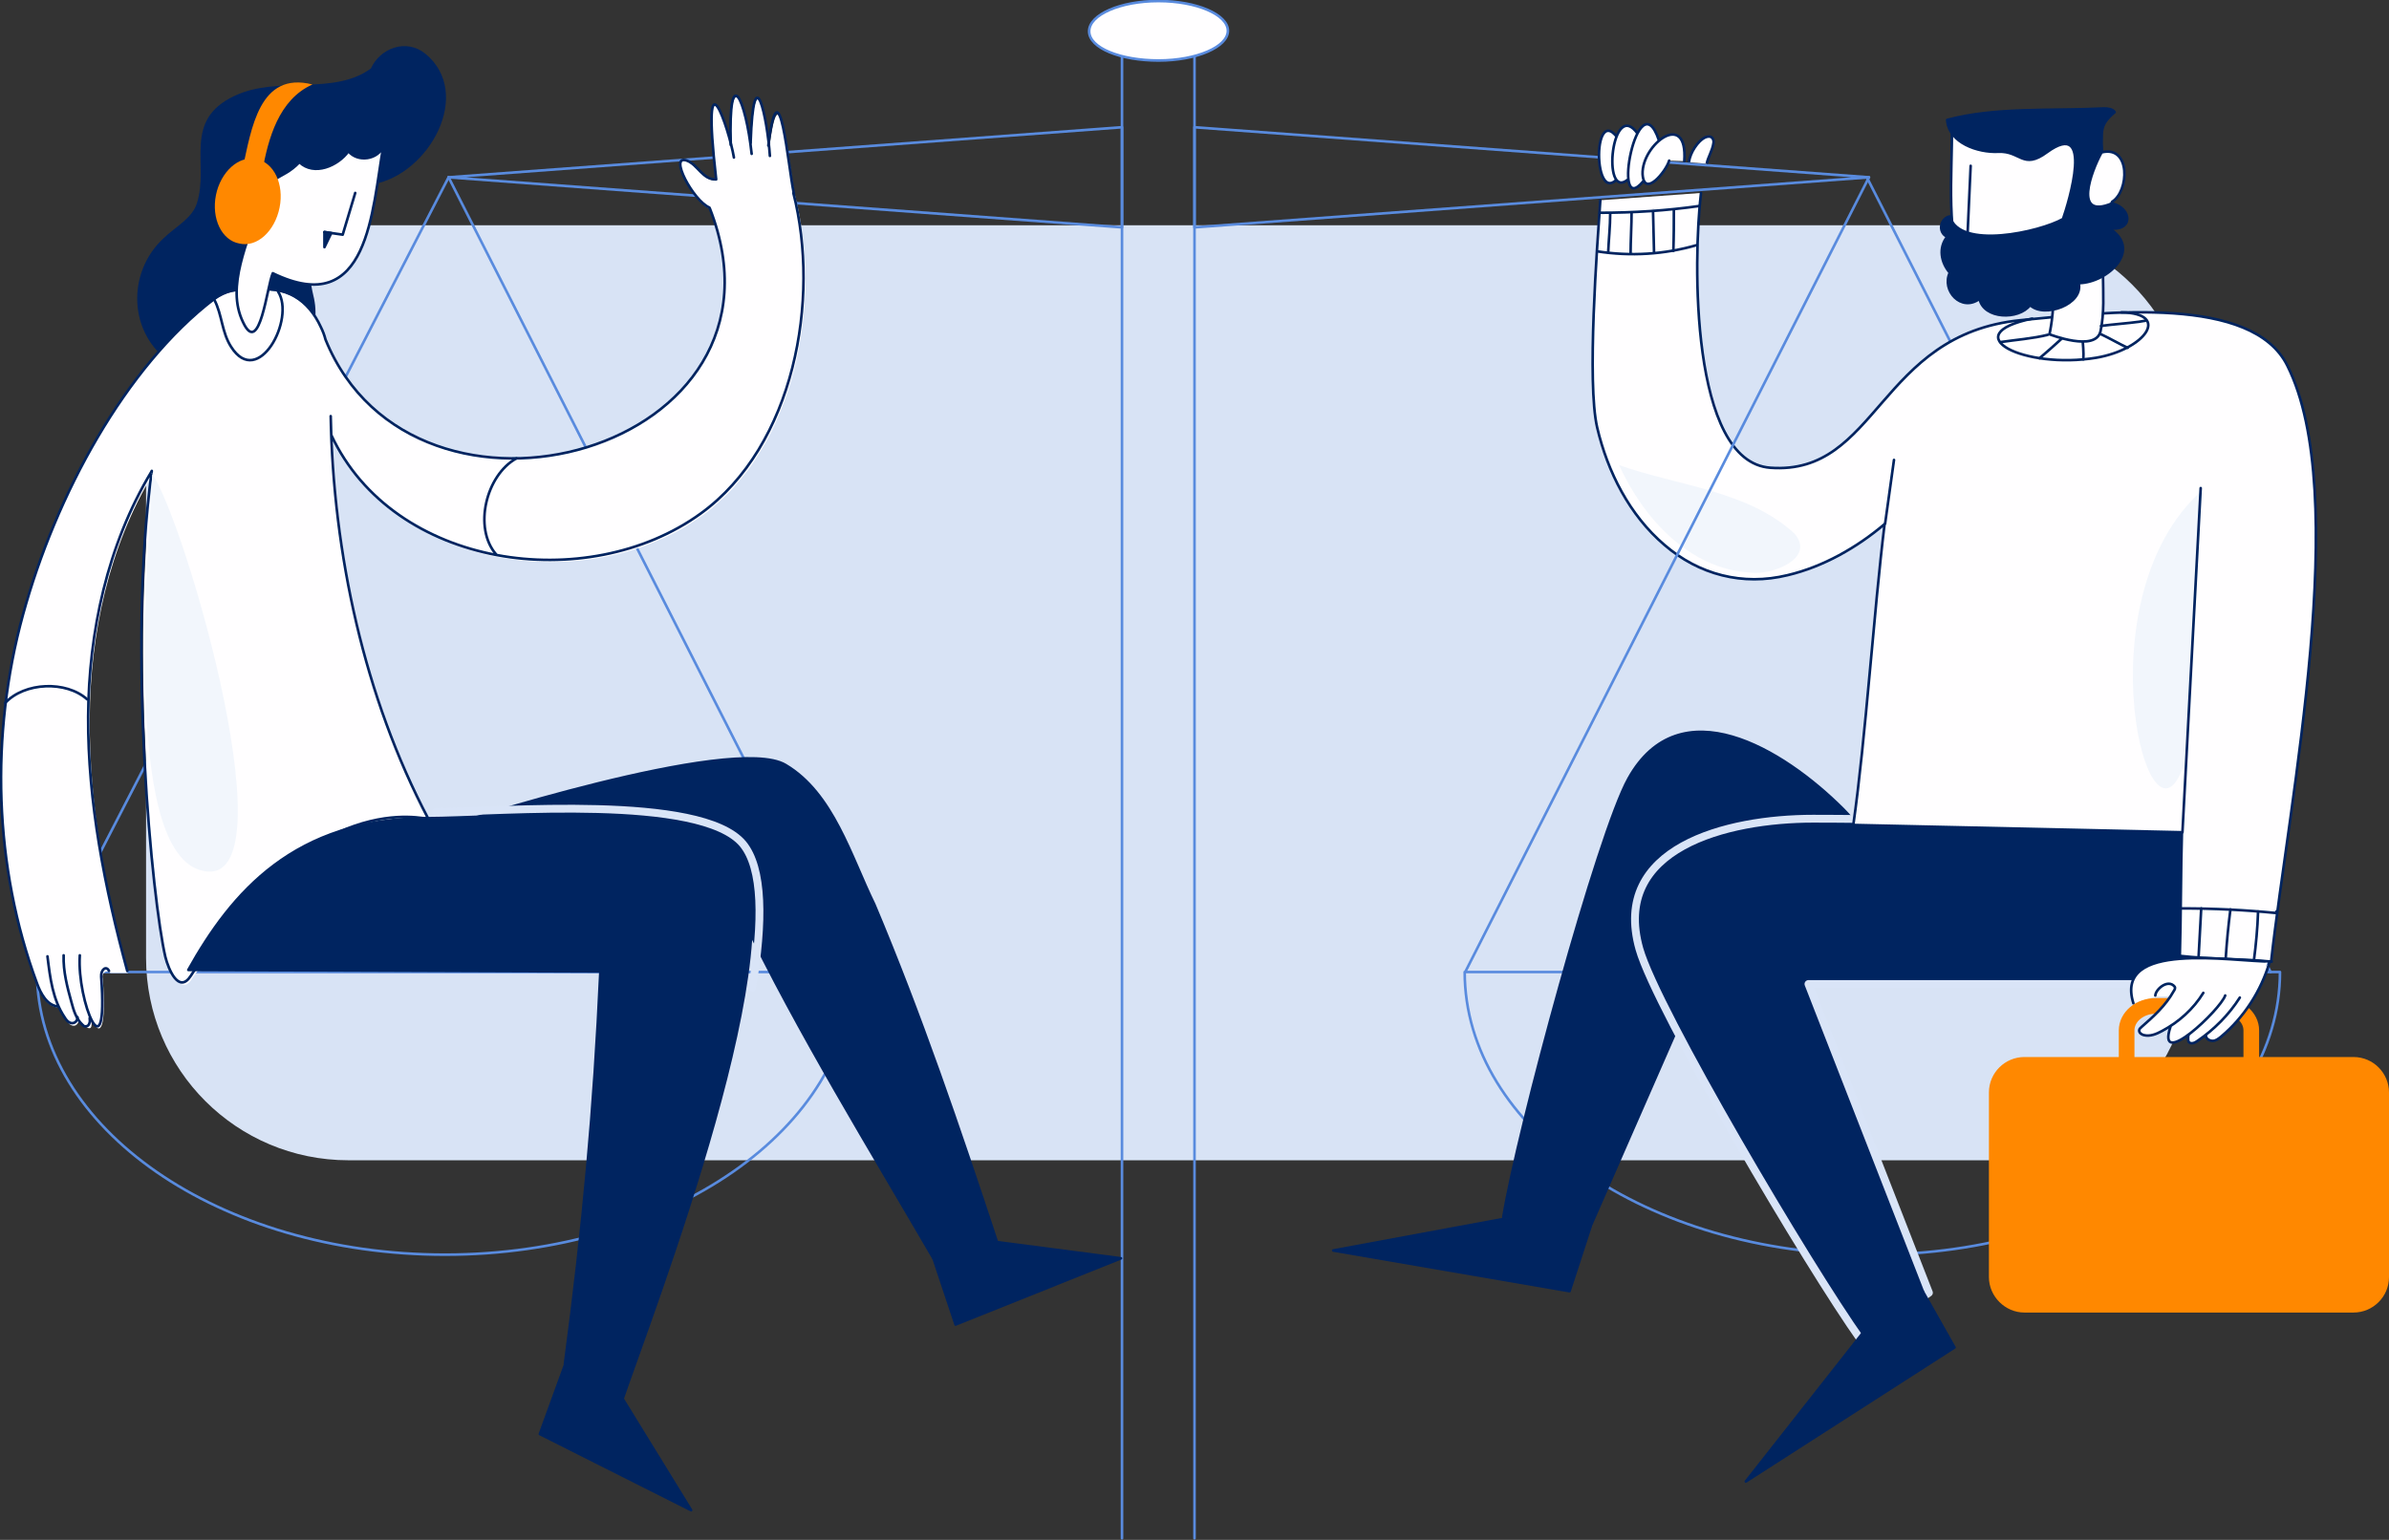 <?xml version="1.0" encoding="utf-8"?>
<!-- Generator: Adobe Illustrator 27.3.1, SVG Export Plug-In . SVG Version: 6.00 Build 0)  -->
<svg version="1.1" id="Layer_1" xmlns="http://www.w3.org/2000/svg" xmlns:xlink="http://www.w3.org/1999/xlink" x="0px" y="0px"
	 viewBox="0 0 458 295.3" style="enable-background:new 0 0 458 295.3;" xml:space="preserve">
<rect x="0" y="0" width="458" height="295.3" fill="#333333" stroke="none"/>
<style type="text/css">
	.st0{opacity:0.988;fill:#D9E4F7;enable-background:new    ;}
	.st1{fill:none;stroke:#598BDE;stroke-width:0.5;stroke-linecap:round;stroke-linejoin:round;stroke-miterlimit:10;}
	.st2{fill:#FFFEFF;stroke:#598BDE;stroke-width:0.5;stroke-linecap:round;stroke-linejoin:round;stroke-miterlimit:10;}
	.st3{fill:#002460;stroke:#002460;stroke-width:0.5;stroke-linecap:round;stroke-linejoin:round;stroke-miterlimit:10;}
	.st4{fill:#FFFEFF;}
	.st5{fill:none;stroke:#002460;stroke-width:0.5;stroke-linecap:round;stroke-linejoin:round;stroke-miterlimit:10;}
	.st6{fill:#002460;stroke:#D9E4F7;stroke-width:1.5;stroke-linecap:round;stroke-linejoin:round;stroke-miterlimit:10;}
	.st7{fill:#FFFEFF;stroke:#002460;stroke-width:0.5;stroke-linecap:round;stroke-linejoin:round;stroke-miterlimit:10;}
	.st8{fill:none;stroke:#002460;stroke-width:0.5;stroke-linejoin:round;stroke-miterlimit:10;}
	.st9{fill:#FF8800;}
	.st10{fill:none;stroke:#D9E4F7;stroke-width:1.5;stroke-linecap:round;stroke-linejoin:round;stroke-miterlimit:10;}
	.st11{fill:#F2F6FC;}
	.st12{fill:none;stroke:#FF8800;stroke-width:3;stroke-miterlimit:10;}
	.st13{fill:#002460;}
</style>
<g>
	<g>
		<path class="st0" d="M66.8,43.2h314.5c21.4,0,38.8,17.3,38.8,38.8v101.7c0,21.4-17.3,38.8-38.8,38.8H66.8
			c-21.4,0-38.8-17.3-38.8-38.8V81.9C28,60.5,45.4,43.2,66.8,43.2z"/>
		<path class="st1" d="M7.1,186.4h156.3c0,29.9-35,54.2-78.1,54.2S7.1,216.4,7.1,186.4z"/>
		<path class="st1" d="M280.8,186.4h156.3c0,29.9-35,54.2-78.1,54.2S280.8,216.4,280.8,186.4z"/>
		<path class="st1" d="M86,34l129.1,9.6V24.4L86,34z"/>
		<path class="st1" d="M358.3,34L229,24.4v19.2L358.3,34z"/>
		<path class="st1" d="M215.1,295V7.9H229V295"/>
		<path class="st2" d="M222.1,11.6c7.3,0,13.3-2.6,13.3-5.7s-6-5.7-13.3-5.7S208.8,2.8,208.8,6S214.8,11.6,222.1,11.6z"/>
		<path class="st1" d="M86,34L7.5,186.2"/>
		<path class="st1" d="M86,34l77.4,152.4"/>
		<path class="st1" d="M357.9,34l77.4,152.4"/>
		<path class="st3" d="M71.4,35.1C82,33.3,90.5,18,81.4,10.5c-3.6-2.9-8.4-1-10.1,2.8c-7.3,5.4-18,1.4-26.2,5.3
			C35.2,23.2,40.4,31.5,38,39c-0.9,3-4.1,4.6-6.4,6.8c-7.1,6.5-6.8,18.2,1.5,23.7c10.9,7.4,30.3,1.3,26.7-12.9
			C57.5,47.1,61.7,37.5,71.4,35.1z"/>
		<path class="st4" d="M11.1,193.2c-2.1-0.2-3.2-2.4-4-4.4c-8.4-22.5-9-47.6-2.7-70.7C10.7,94.9,24,70.4,41.1,57.5
			c2.1-1.5,4.4-2.1,7-1.5c6.8-1.4,11.1,1.9,13.4,6.9c0.3,0.8,0.6,1.5,0.9,2.4c17.1,41.9,91.9,21.5,73.7-25.1L136,40
			c-3.1-1.3-7.9-10.3-4.3-9c2.1,0.8,3,3.7,5.6,3.6c-3-26.2,2.5-9.6,3.4-4.2l-0.5-2.3c-0.5-16.3,2.9-8.7,4,1.7l-0.2-2.1
			c0.6-17.1,3.2-4.8,3.7,2.5l-0.2-1.9c2.1-16.7,3.8,4.3,4.9,9.2v-0.1c5.3,20.4,0.2,48.5-17.8,61.5c-21.7,15.7-58.9,10.5-70.8-15.1
			l-0.1-3.6c0.4,26.4,6.4,53.7,18.7,77.2c-0.5,0.3-19.4-5-45.5,30.1c-2,3.8-4.4-1.3-4.9-3.6c-2.5-10.7-7.3-58.9-2.6-93.2l-0.1,0.2
			c-8.4,14-12,30.5-12.1,46.9s3,33.1,7.3,48.8h-3.3c-1-0.8-1.8,0.2-1.5,1.1c1.4,19.3-4.8,4.7-4.1-4.1c0,0,1,7.9,1.6,10.5
			c1.5,6-2.1,1.4-2.1,1.4c0.1,0-0.1,1.3-1.1,1.2c-0.6-0.1-1-0.6-1.3-1.1c-2.3-3.4-2.8-7.7-3.3-11.7"/>
		<path class="st5" d="M136.1,40c18.2,46.6-56.6,67.1-73.7,25.1c-0.2-0.8-0.5-1.6-0.9-2.4c-2.3-5-6.6-8.3-13.4-6.9
			c-2.6-0.6-4.9,0-7,1.5C24,70.4,10.7,94.9,4.4,117.9s-5.6,48.3,2.7,70.7c0.7,1.9,1.9,4.2,4,4.4"/>
		<path class="st5" d="M24.4,186.2c-4.3-15.8-7.6-32.5-7.5-48.8s3.7-32.9,12.1-46.9l0.1-0.2c-4.7,34.3,0.1,82.5,2.6,93.2
			c0.6,2.4,2.6,7.2,4.9,3.6c23.5-36.8,45-29.8,45.5-30.1c-12.3-23.4-18.2-50.8-18.7-77.2l0.1,3.6c11.9,25.6,49.1,30.8,70.8,15.1
			c18-13,23-41.1,17.8-61.5"/>
		<path class="st5" d="M41.1,57.5c1.5,2.9,1.4,6.2,3.2,9c5.2,8.2,12.4-5.4,9-10.6"/>
		<path class="st5" d="M9.1,183.4c0.5,4.1,1,8.3,3.3,11.7c0.3,0.5,0.7,1,1.3,1.1c1.1,0.1,1.3-1.2,1.1-1.2"/>
		<path class="st3" d="M353.4,155.2c-11.7-11.7-31.4-23.5-41.2-5.9c-5.9,10.6-21.2,67.2-24,84.1l16.7,1.8l25.5-58.2
			C330.4,177.1,370.5,172.4,353.4,155.2z"/>
		<path class="st5" d="M12.2,183.2c-0.1,3.1,0.7,6.1,1.5,9c0.4,1.5,0.9,3.2,2.1,4.3c0.1,0.1,0.3,0.3,0.4,0.3
			c0.4,0.1,0.8-0.1,0.9-0.5c0.2-0.3,0.1-0.7,0.1-1.1"/>
		<path class="st6" d="M419.6,158.6c0,0-47.8-1.6-72-1.6c-16.6,0-38.8,5.6-33.3,25c3.3,11.6,32.5,61,42.5,75l13-9.1l-23.1-59.2h72.5
			L419.6,158.6z"/>
		<path class="st7" d="M49.6,39.2c-1.9,7.2-6.4,15.6-3,22.6c3.2,6.8,4.6-7,5.7-9.4c18.5,9,19-12.2,21.2-24.4c-1,2.6-4.9,3.2-6.7,1
			c-2,2.8-6.6,4.8-9.4,2.1C53.9,34.8,51.3,33.2,49.6,39.2z"/>
		<path class="st5" d="M68.1,37l-2.4,8l-3.5-0.5"/>
		<path class="st3" d="M62.2,44.5v2.9l1.3-2.7L62.2,44.5z"/>
		<path class="st5" d="M15.3,183.2c-0.6,8.8,5.5,23.4,4.1,4.1c-0.1-1.4,1-2.2,1.5-1.1"/>
		<path class="st5" d="M136,39.8c-3.1-1.3-7.9-10.3-4.3-9c2.1,0.8,3,3.7,5.6,3.6c-3-26.2,2.5-9.6,3.4-4.2"/>
		<path class="st5" d="M140.1,27.8c-0.5-16.3,2.9-8.7,4,1.7"/>
		<path class="st5" d="M143.9,27.4c0.6-17.1,3.2-4.8,3.7,2.5"/>
		<path class="st4" d="M326.1,37c-1.5,12.7-2.1,51.6,13.3,52.7c20.6,1.5,20.7-25.6,48-28.3c16.6-1.6,44.4-4.8,51.1,8.7
			c12.4,24.7,0.4,83.1-3.1,114.3c-6.2-0.6-11.3-0.4-17.5-1.1c0.2-6.3,0.2-17.4,0.4-23.7l-63-1.4c2.4-16.9,3.9-40.6,6-57.7
			c-5.3,4.5-11.8,8.2-18.6,9.8c-8.6,2.1-17-0.1-23.6-5.8c-6.7-5.7-10.9-14-12.9-22.5c-2-8.6,0-34.8,0.6-43.6"/>
		<path class="st5" d="M326.1,37c-1.5,12.7-2.1,51.6,13.3,52.7c20.6,1.5,20.7-25.6,48-28.3c16.6-1.6,44.4-4.8,51.1,8.7
			c12.4,24.7,0.4,83.1-3.1,114.3c-6.2-0.6-11.3-0.4-17.5-1.1c0.2-6.3,0.2-17.4,0.4-23.7l-63-1.4c2.4-16.9,3.9-40.6,6-57.7
			c-5.3,4.5-11.8,8.2-18.6,9.8c-8.6,2.1-17-0.1-23.6-5.8c-6.7-5.7-10.9-14-12.9-22.5c-2-8.6,0-34.8,0.6-43.6"/>
		<path class="st4" d="M323.8,31.1c0.2-1.9,1.8-4.1,3-4.7c1.5-0.7,1.8,0.5,1.7,1c-0.2,1.5-1.1,2.8-1.3,4"/>
		<path class="st8" d="M323.8,31.1c0.2-1.9,1.8-4.1,3-4.7c1.5-0.7,1.8,0.5,1.7,1c-0.2,1.5-1.1,2.8-1.3,4"/>
		<path class="st5" d="M147.3,27.9c2.1-16.7,3.8,4.3,4.9,9.2"/>
		<path class="st4" d="M99,87.9c-5.8,3.2-8.3,13.3-3.9,18.4L99,87.9z"/>
		<path class="st5" d="M99,87.9c-5.8,3.2-8.3,13.3-3.9,18.4"/>
		<path class="st4" d="M1,134.8c3.7-4,11.7-4.3,15.7-0.7L1,134.8z"/>
		<path class="st5" d="M1,134.8c3.7-4,11.7-4.3,15.7-0.7"/>
		<path class="st9" d="M53.6,39.8c0.9-4.5-1.1-8.7-4.5-9.3c-3.4-0.7-6.8,2.5-7.7,6.9c-0.9,4.5,1.1,8.7,4.5,9.3
			C49.3,47.5,52.7,44.3,53.6,39.8z"/>
		<path class="st9" d="M50.3,32.8c1.1-6.1,3.1-13.7,9.6-16.6c-10.2-2.6-11.7,8.5-13.4,16.2"/>
		<path class="st3" d="M86,158.4c0,0,54.5-17.8,64.6-11.7c9.1,5.4,12.5,17.5,17,26.7c8.9,21.1,16.3,42.9,23.5,64.7
			c-4,1.1-8.1,2.2-12.1,3.3c-11.9-20.5-26.2-43.7-36.5-65.2c0.5-7.3-0.2-6.2-2.5-9.8C134,157.2,107.2,158.4,86,158.4z"/>
		<path class="st3" d="M82.1,156.9c12.2,0,50.7-3.5,58.8,6.1c12.7,15.1-16.1,89.2-21.6,105.4c-3.7-2.3-7.3-4.5-11-6.8
			c3.5-26.3,5.6-48.8,6.8-75.3l-79-0.3C44.4,171.2,56.4,156.9,82.1,156.9z"/>
		<path class="st10" d="M83.6,155.7c12.2,0,50.7-3.5,58.8,6.1c3.9,4.7,3.9,15,1.8,27.6"/>
		<path class="st11" d="M421.8,93.9c-0.5,17.5-1.6,35.1-3.1,52.6c-6.6,20.5-19.9-31.6,3.4-52.4C422,94.1,421.9,94.1,421.8,93.9z"/>
		<path class="st7" d="M374.2,24.1c0.1,9.9-1.3,20.9,2.6,30.2c5.9,3.2,10.3,1.2,16.8,0.9c0.3,4.7-0.7,8.9-0.7,8.9s8.9,3.5,9.8-0.6
			c1.5-7-1-14.4,2.2-24.8c3.3-2,3.6-10.8-1.9-9.5c-0.3-4.2-1.8-7.4-7-6.8C388.7,22.4,381.6,23,374.2,24.1z"/>
		<path class="st3" d="M373.8,41.5c-1.9,0.4-2.3,3.1-0.5,3.9c-1.7,2.1-1.2,4.9,0.5,6.9c-1.6,3.4,2.2,7.6,5.7,5
			c0.8,3.9,7.5,4.1,9.7,1.2c2.7,2.6,10.3-0.2,9.3-4.2c5.7-0.1,12.4-6.6,5.7-10.6c4.7,0.9,4.7-3.7,0.7-4.7c-7.6,3.2-3.9-6.3-2.1-9.6
			c0.4-4.1-0.7-5.1,2.6-7.9c-0.4-0.6-1.3-0.7-2-0.7c-9.9,0.5-20.8-0.3-30.1,2.2c0.3,4.4,5.9,6.3,9.8,6.1c4.3-0.2,4.7,3.5,9.3,0.1
			c9.2-6.7,4.2,9.7,3.1,12.8C391.1,44.5,375.6,48,373.8,41.5z"/>
		<path class="st5" d="M377.8,31.8L377.2,45"/>
		<path class="st5" d="M418.4,159.6l3.5-66"/>
		<path class="st5" d="M361.4,100.4l1.7-12.2"/>
		<path class="st5" d="M389.6,61.1c-14.9,3.1-1.5,9.8,12.3,7.5c9.3-1.6,14.4-8.5,4.8-8.7"/>
		<path class="st5" d="M392.6,64.2c-2.7,0.7-6.4,1-9.1,1.4"/>
		<path class="st5" d="M395.3,64.9c-1.4,1.3-2.8,2.5-4.3,3.8"/>
		<path class="st5" d="M399.3,65.6c0,0,0.2,2.1,0.1,3.3"/>
		<path class="st5" d="M402.8,64.1c1.5,0.7,3.6,1.9,5.1,2.6"/>
		<path class="st5" d="M402.8,62.5c2.2-0.3,5.1-0.5,7.3-0.8l1.2-0.2h-0.1"/>
		<path class="st4" d="M310.9,33.2c-5.8,8.9-5.9-16.7,0.3-5L310.9,33.2z"/>
		<path class="st5" d="M310.9,33.2c-5.8,8.9-5.9-16.7,0.3-5"/>
		<path class="st4" d="M312,34.5c-5,3.9-3-16,2-8.8L312,34.5z"/>
		<path class="st5" d="M312,34.5c-5,3.9-3-16,2-8.8"/>
		<path class="st4" d="M315,34.8c-6.2,7.4-1-19.7,3-8L315,34.8z"/>
		<path class="st5" d="M315,34.8c-6.2,7.4-1-19.7,3-8"/>
		<path class="st4" d="M320,30.8c-0.6,2.1-4.8,7.2-5.1,2.6c-0.2-5.7,8.7-12.5,8-2.5"/>
		<path class="st5" d="M320,30.8c-0.6,2.1-4.8,7.2-5.1,2.6c-0.2-5.7,8.7-12.5,8-2.5"/>
		<path class="st4" d="M306.2,48.2c6.4,1,12.9,0.6,19.1-1.2L306.2,48.2z"/>
		<path class="st5" d="M306.2,48.2c6.4,1,12.9,0.6,19.1-1.2"/>
		<path class="st4" d="M308.7,40.8c0,2.7-0.3,5.2-0.4,7.8L308.7,40.8z"/>
		<path class="st8" d="M308.7,40.8c0,2.7-0.3,5.2-0.4,7.8"/>
		<path class="st4" d="M312.8,40.5c0,2.7-0.2,5.6-0.2,8.4L312.8,40.5z"/>
		<path class="st8" d="M312.8,40.5c0,2.7-0.2,5.6-0.2,8.4"/>
		<path class="st4" d="M409,192.4c-3.8-12.1,18.7-8,26.5-8c0,0,0,0-0.1,0"/>
		<path class="st5" d="M409,192.4c-3.8-12.1,18.7-8,26.5-8c0,0,0,0-0.1,0"/>
		<path class="st4" d="M316.9,40.1c0.1,2.8,0.1,5.5,0.2,8.3L316.9,40.1z"/>
		<path class="st8" d="M316.9,40.1c0.1,2.8,0.1,5.5,0.2,8.3"/>
		<path class="st4" d="M320.9,40c0,2.7,0,5.4-0.1,8.1l0.1-0.1"/>
		<path class="st8" d="M320.9,40c0,2.7,0,5.4-0.1,8.1l0.1-0.1"/>
		<path class="st12" d="M407.7,206.1v-8.5c0-2.6,2.5-4.7,5.6-4.7H426c3.1,0,5.6,2.1,5.6,4.7v8.5"/>
		<path class="st4" d="M412.8,191.1c4-7.3,14.7-5.4,21.9-6.5c-2.3,6.4-10,15.1-17.5,11.8c-3.9-2.4-1.1-2.9-0.1-5.4h-0.4
			C415.4,191.1,412.7,191.1,412.8,191.1z"/>
		<path class="st4" d="M306.8,40.8c6.3,0,12.7-0.4,19-1.3L306.8,40.8z"/>
		<path class="st8" d="M306.8,40.8c6.3,0,12.7-0.4,19-1.3"/>
		<path class="st4" d="M422.9,198.6c0,0.6,0.7,1,1.3,1c0.6,0,1.1-0.4,1.6-0.8c4.4-3.7,7.7-8.8,9.3-14.3"/>
		<path class="st5" d="M422.9,198.6c0,0.6,0.7,1,1.3,1c0.6,0,1.1-0.4,1.6-0.8c4.4-3.7,7.7-8.8,9.3-14.3"/>
		<path class="st4" d="M419.6,198.2c-0.1,0.4-0.2,1.2,0,1.6c0.4,0.5,1.2,0.2,1.7-0.2c3.2-2.2,6-5,8.1-8.3"/>
		<path class="st5" d="M419.6,198.2c-0.1,0.4-0.2,1.2,0,1.6c0.4,0.5,1.2,0.2,1.7-0.2c3.2-2.2,6-5,8.1-8.3"/>
		<path class="st4" d="M416.1,196.9c-2.8,8.5,9.6-3.3,10.5-6L416.1,196.9z"/>
		<path class="st5" d="M416.1,196.9c-2.8,8.5,9.6-3.3,10.5-6"/>
		<path class="st4" d="M413.2,190.9c0.1-1.3,2.5-3.2,3.7-1.7c0.2,0.3,0,0.6-0.2,0.9c-1.5,2.7-3.8,4.8-6.1,6.8
			c-0.2,0.2-0.5,0.4-0.5,0.7c0,0.5,0.5,0.8,0.9,0.9c1.2,0.3,2.4-0.2,3.5-0.8c3.2-1.7,6-4.2,7.9-7.3"/>
		<path class="st5" d="M413.2,190.9c0.1-1.3,2.5-3.2,3.7-1.7c0.2,0.3,0,0.6-0.2,0.9c-1.5,2.7-3.8,4.8-6.1,6.8
			c-0.2,0.2-0.5,0.4-0.5,0.7c0,0.5,0.5,0.8,0.9,0.9c1.2,0.3,2.4-0.2,3.5-0.8c3.2-1.7,6-4.2,7.9-7.3"/>
		<path class="st9" d="M381.3,244.9v-35.4c0-3.8,3.1-6.8,6.8-6.8h63.1c3.8,0,6.8,3.1,6.8,6.8v35.4c0,3.8-3.1,6.8-6.8,6.8h-63.1
			C384.4,251.7,381.3,248.6,381.3,244.9z"/>
		<path class="st13" d="M108.3,261.8l-4.8,13.2l29,14.6l-13.1-21.3"/>
		<path class="st5" d="M108.3,261.8l-4.8,13.2l29,14.6l-13.1-21.3"/>
		<path class="st3" d="M179,241.4l4.2,12.6l31.7-12.7l-23.7-3.1L179,241.4z"/>
		<path class="st3" d="M288,233.8l-32.4,6l45.3,7.8l4-12.3L288,233.8z"/>
		<path class="st3" d="M358.3,254.1l-23.6,30l40-25.7l-6.1-10.8L358.3,254.1z"/>
		<path class="st5" d="M418.3,174.2c6.1,0,12.2,0.3,18.2,0.9c0-0.1-0.1-0.2-0.1-0.3"/>
		<path class="st5" d="M422,174.2c-0.2,3.1-0.3,6.1-0.5,9.2"/>
		<path class="st5" d="M427.6,174.4c-0.4,3.1-0.7,6.2-0.9,9.3"/>
		<path class="st5" d="M432.9,174.8c-0.1,3.2-0.4,6.3-0.8,9.4"/>
		<path class="st11" d="M29.2,90.6c-0.7,15.3-5.8,71.4,9,76.2c18.5,6-2.8-67.5-9.2-76.2C29,90.8,29.1,90.9,29.2,90.6z"/>
		<path class="st11" d="M310.4,89.2c4.6,10.1,13.4,19.9,25.1,20.6c4.1,0.6,12.7-2.7,8.5-7.5C335.1,94.1,321.8,93.2,310.4,89.2z"/>
		<path class="st1" d="M358.3,34L281,186.2"/>
	</g>
</g>
</svg>
